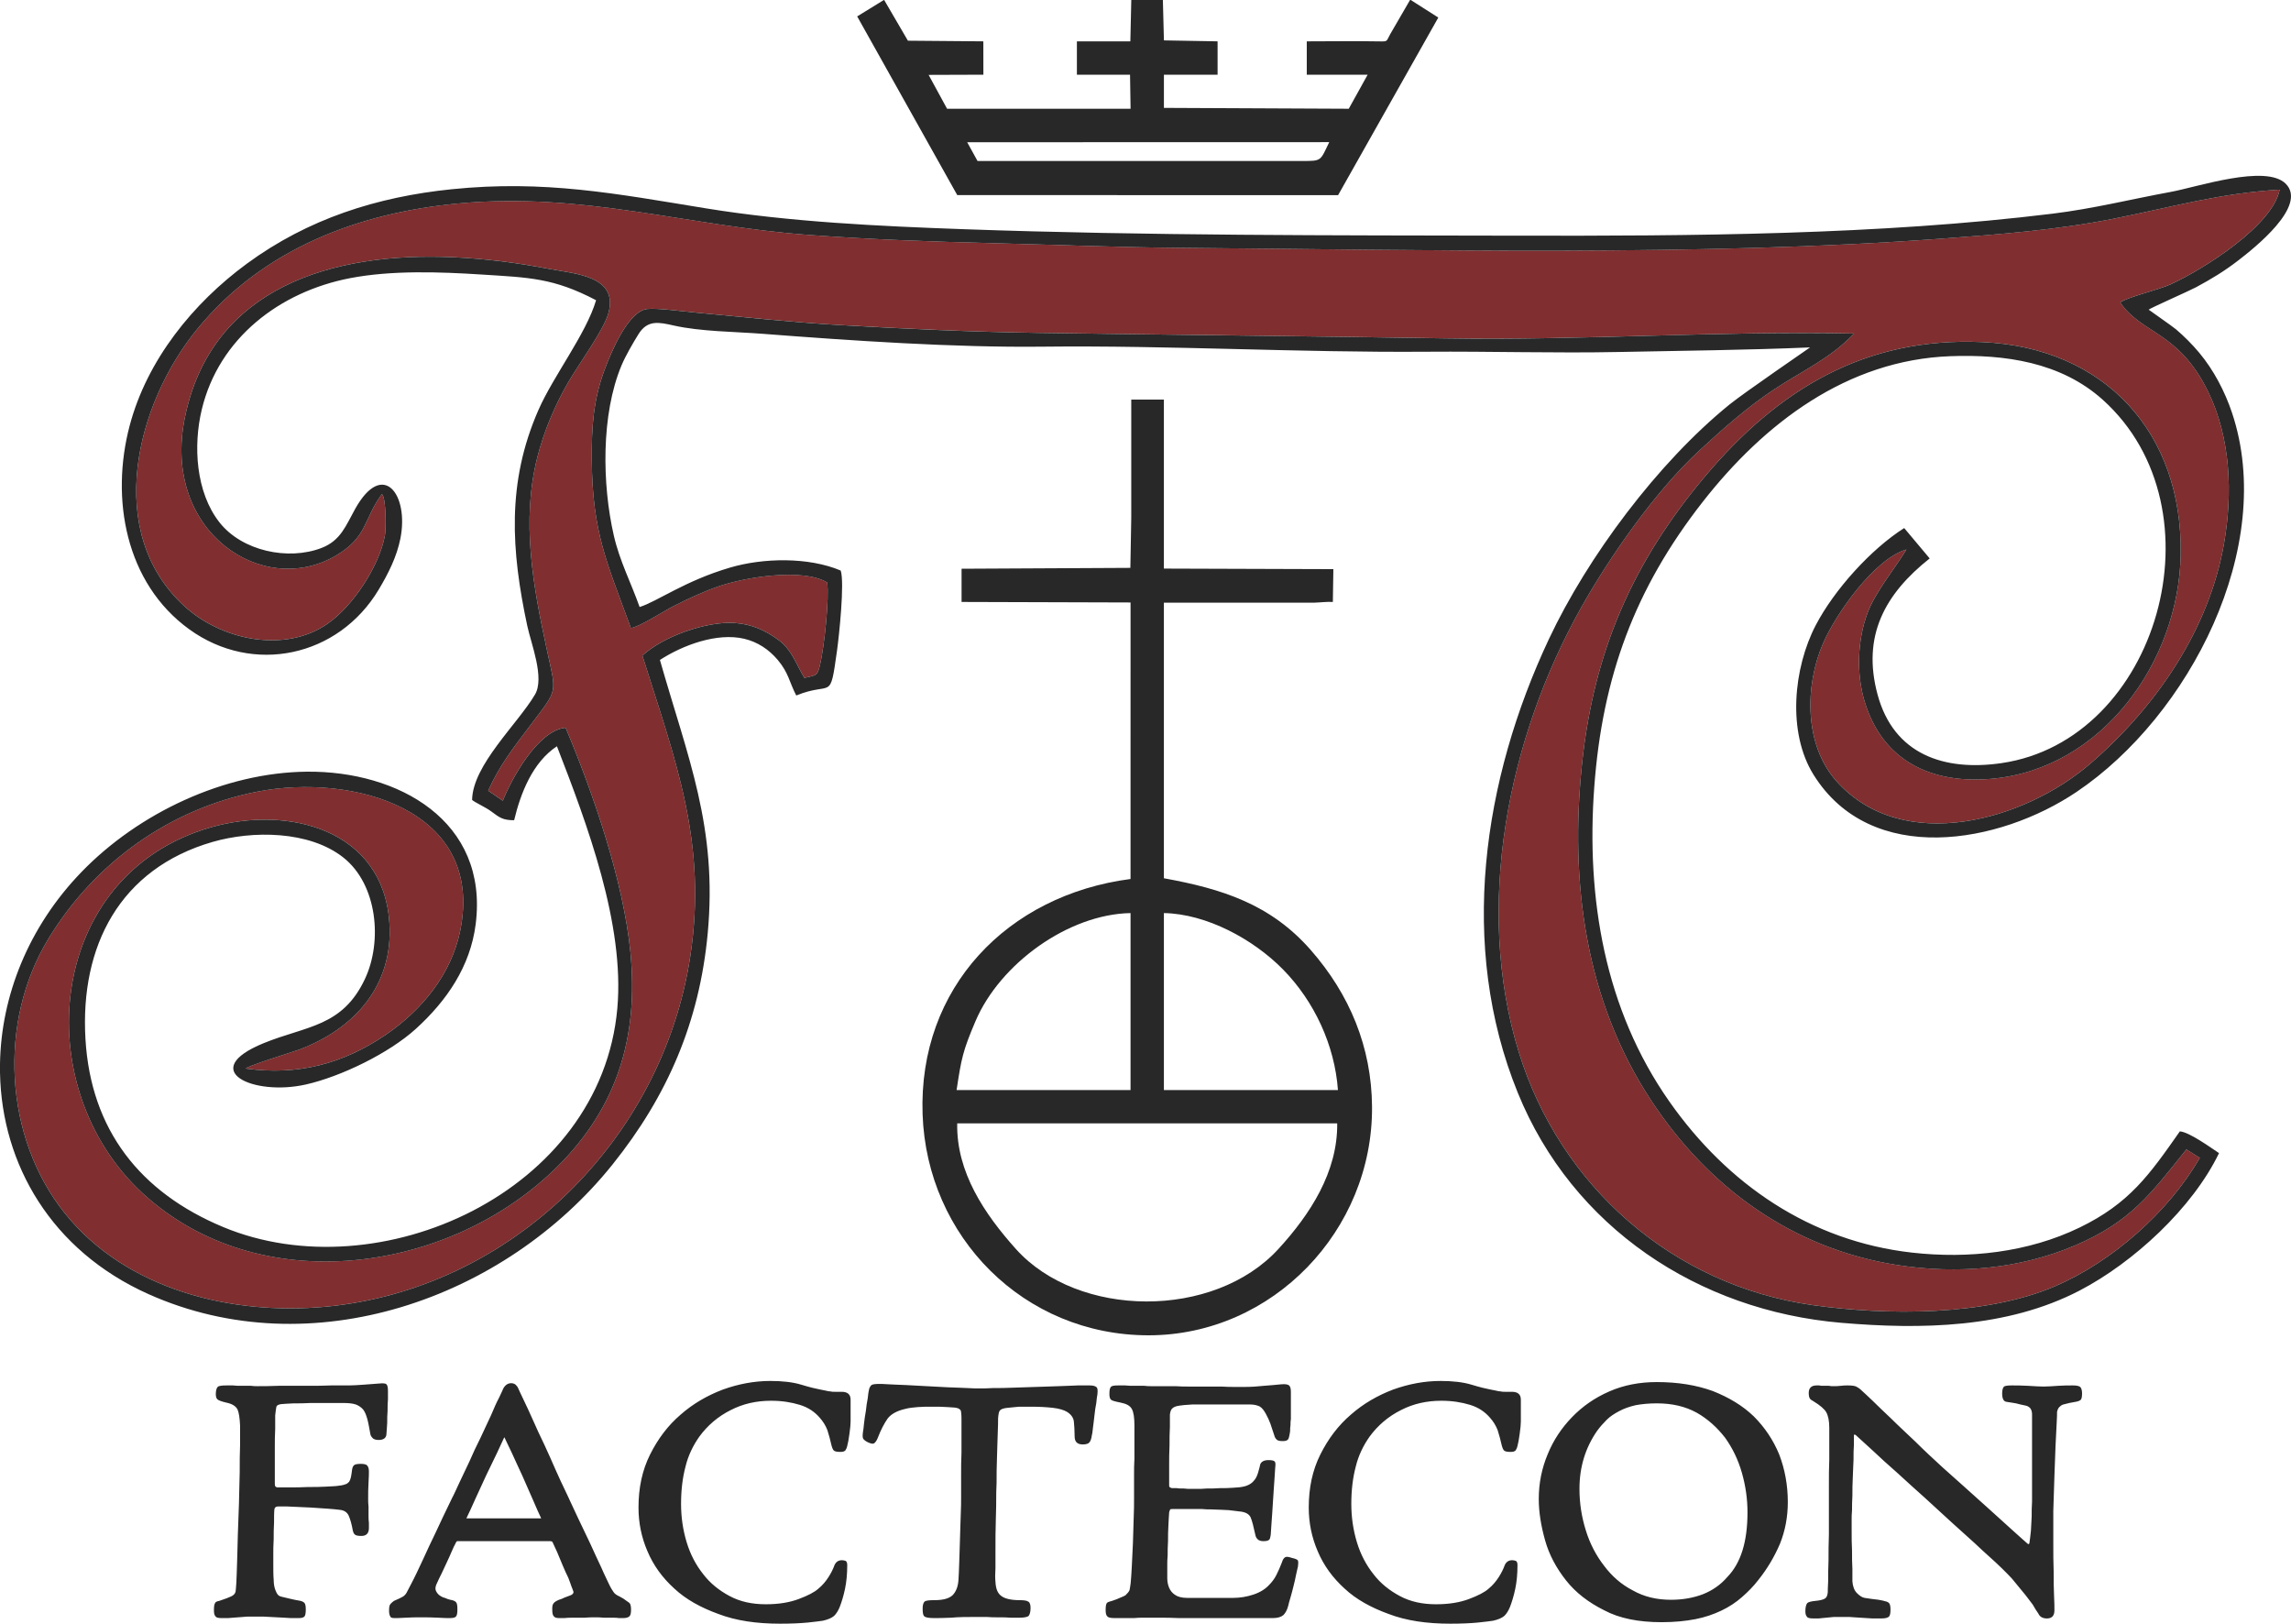<?xml version="1.0" encoding="UTF-8"?>
<!DOCTYPE svg PUBLIC "-//W3C//DTD SVG 1.1//EN" "http://www.w3.org/Graphics/SVG/1.1/DTD/svg11.dtd">
<!-- Creator: CorelDRAW -->
<svg xmlns="http://www.w3.org/2000/svg" xml:space="preserve" width="282.221mm" height="200mm" version="1.1" style="shape-rendering:geometricPrecision; text-rendering:geometricPrecision; image-rendering:optimizeQuality; fill-rule:evenodd; clip-rule:evenodd"
viewBox="0 0 2939.12 2082.85"
 xmlns:xlink="http://www.w3.org/1999/xlink"
 xmlns:xodm="http://www.corel.com/coreldraw/odm/2003">
 <defs>
  <style type="text/css">
   <![CDATA[
    .fil0 {fill:#802E2F}
    .fil1 {fill:#282829}
   ]]>
  </style>
 </defs>
 <g id="Camada_x0020_1">
  <g id="_2766702193392">
   <path class="fil0" d="M2719.98 387.94c8.89,-6.74 49.88,-16.41 64.57,-23.15 43.61,-20 131.39,-75.92 139.99,-121.52 -77.02,4.5 -137.99,22.34 -212.25,37.13 -72.64,14.47 -147.86,20.28 -221.67,25.73 -308.18,22.77 -662.44,14.32 -974.23,11.81 -80.67,-0.65 -161.35,-3.96 -241.99,-6 -79.13,-2 -158.08,-4.78 -237.03,-10.62 -156.66,-11.59 -288.6,-55.27 -449.01,-40.37 -128.93,11.98 -251.12,58.49 -335.02,160.77 -79.09,96.41 -120.4,260.86 -16.82,355.82 47.25,43.32 128.14,60.93 183.44,22.76 32.5,-22.43 66.47,-73.62 73.88,-113.5 1.41,-7.6 1.7,-48.04 -3.85,-53.08 -23.96,32.67 -18.19,54.69 -58.53,78.67 -93.97,55.86 -223.84,-30.35 -194.46,-175.91 34.12,-169.04 191.29,-213.38 343.99,-206.55 42.32,1.9 81.97,7.05 123.52,14.99 32.68,6.24 89.61,8.86 75.95,57.02 -6.23,21.93 -38,65.25 -50.96,87.51 -17.52,30.11 -31.72,63.66 -40.24,97.44 -20.6,81.58 -5.54,163.58 11.79,244.17 12.96,60.26 15.68,51.18 -20.75,99.46 -21.17,28.07 -39.36,51.05 -54,83.72l18.76 12.87c11.78,-29.43 45.64,-90.6 80.6,-93.58 35.63,84.67 74.4,197.47 83.16,288.49 10.31,107.03 -16.35,197.06 -92.81,273.56 -137.74,137.81 -382.94,173.11 -533.02,35.05 -148.37,-136.49 -124.36,-408.66 87.53,-469.37 99.46,-28.49 221.22,2.8 229.05,122.6 5.25,80.27 -44.54,135.73 -115.91,162.64 -4.19,1.58 -71.68,22.58 -67.99,24.29 66.2,9 124.07,-5.85 179.16,-43.37 46.23,-31.48 84.21,-77.69 95.57,-133.48 31.86,-156.58 -139.19,-201.95 -259.75,-178.53 -112.9,21.93 -209.64,91.43 -269,189.56 -64.26,106.24 -56.51,253.72 21.39,351.17 78.58,98.29 213.82,131.4 334.53,120.1 238.15,-22.28 432.25,-214.27 467.96,-449.31 22.23,-146.36 -18.93,-250.7 -61.41,-385.97 26.69,-24.65 82.08,-44.18 118.3,-41.85 21.84,1.4 40.14,9.68 57.38,22.62 16.12,12.1 22.04,31.22 32.17,47.83 15.73,-3.8 16.62,-2.05 20.2,-17.46 5.47,-23.53 11.79,-84.59 9.01,-104.91 -31.44,-19 -106.37,-6.7 -140.27,5.29 -20.34,7.2 -38.28,15.66 -57.46,25.37 -11.65,5.9 -43.85,26.76 -54.1,27.75 -30.79,-84.58 -49.39,-121.76 -50.17,-215.85 -0.34,-41.43 1.95,-77.06 16.73,-116.24 8.1,-21.45 29.92,-74.7 54.69,-77.19 13.23,-1.33 47,3.26 62.33,4.69 60.31,5.6 123.3,12.39 183.25,15.88 84.72,4.92 170.47,8.84 255.31,10.09 174.61,2.58 349.17,4.2 523.82,7.06 174.62,2.85 349.73,-9.85 523.31,-6.19 -31.4,32.78 -66.57,47.71 -103.47,72.23 -33.83,22.48 -66.3,51.18 -96.08,78.82 -55.21,51.24 -113.5,134.46 -150.47,200.25 -94.2,167.6 -137.58,383.77 -80.17,570.38 52.99,172.26 197.78,299.23 376.85,324.61 94.92,13.45 221.56,14.15 310.94,-24.09 73.1,-31.27 146.07,-95.45 185.9,-164.78l-17.2 -10.81c-46.17,57.61 -71.6,92.65 -142.28,122.93 -71.73,30.73 -151.75,37.32 -228.48,25.38 -134.38,-20.91 -242.61,-99.39 -316.39,-211.86 -84.28,-128.48 -103.87,-279.54 -88.31,-430.01 14.94,-144.56 64.86,-259.41 158.21,-370.16 93.87,-111.37 205.1,-178.54 355.11,-171.95 157.53,6.92 257.92,116.31 254.8,273.57 -2.7,136.16 -100.4,274.01 -242.65,286.64 -76.47,6.79 -139.44,-22.36 -162.73,-98.91 -10.8,-35.48 -9.4,-78.41 3.43,-113.21 10.14,-27.52 34.38,-56.11 50.13,-82.02 -40.84,11.93 -90.32,82.08 -106.9,120.33 -23.87,55.12 -24.35,130.99 17.75,177.56 85.12,94.13 240.49,49.74 324.78,-22.95 84.18,-72.6 152.35,-171.3 171.76,-282.3 11.25,-64.36 8.71,-135.53 -20.35,-195.11 -37.98,-77.86 -85.51,-73.94 -112.81,-114.48z"/>
   <path class="fil1" d="M2719.98 387.94c27.29,40.54 74.83,36.63 112.81,114.48 29.06,59.57 31.6,130.75 20.35,195.11 -19.41,110.99 -87.58,209.7 -171.76,282.3 -84.29,72.69 -239.66,117.08 -324.78,22.95 -42.1,-46.57 -41.62,-122.44 -17.75,-177.56 16.58,-38.26 66.06,-108.4 106.9,-120.33 -15.75,25.9 -39.99,54.5 -50.13,82.02 -12.83,34.8 -14.22,77.73 -3.43,113.21 23.29,76.55 86.26,105.7 162.73,98.91 142.26,-12.63 239.95,-150.48 242.65,-286.64 3.11,-157.26 -97.28,-266.65 -254.8,-273.57 -150.01,-6.59 -261.24,60.58 -355.11,171.95 -93.34,110.75 -143.27,225.61 -158.21,370.16 -15.55,150.47 4.03,301.53 88.31,430.01 73.78,112.47 182.01,190.96 316.39,211.86 76.73,11.94 156.75,5.36 228.48,-25.38 70.68,-30.28 96.11,-65.32 142.28,-122.93l17.2 10.81c-39.83,69.32 -112.8,133.51 -185.9,164.78 -89.38,38.24 -216.02,37.54 -310.94,24.09 -179.07,-25.38 -323.86,-152.35 -376.85,-324.61 -57.4,-186.61 -14.02,-402.78 80.17,-570.38 36.97,-65.79 95.26,-149.01 150.47,-200.25 29.79,-27.64 62.25,-56.34 96.08,-78.82 36.9,-24.52 72.06,-39.45 103.47,-72.23 -173.59,-3.66 -348.69,9.04 -523.31,6.19 -174.65,-2.85 -349.21,-4.47 -523.82,-7.06 -84.84,-1.25 -170.59,-5.16 -255.31,-10.09 -59.95,-3.49 -122.94,-10.28 -183.25,-15.88 -15.33,-1.42 -49.11,-6.01 -62.33,-4.69 -24.77,2.48 -46.59,55.74 -54.69,77.19 -14.77,39.18 -17.07,74.81 -16.73,116.24 0.79,94.09 19.38,131.27 50.17,215.85 10.25,-0.99 42.45,-21.85 54.1,-27.75 19.17,-9.72 37.12,-18.18 57.46,-25.37 33.9,-11.99 108.83,-24.29 140.27,-5.29 2.78,20.32 -3.55,81.38 -9.01,104.91 -3.58,15.41 -4.47,13.66 -20.2,17.46 -10.14,-16.6 -16.05,-35.72 -32.17,-47.83 -17.24,-12.94 -35.55,-21.21 -57.38,-22.62 -36.21,-2.33 -91.6,17.2 -118.3,41.85 42.48,135.26 83.64,239.6 61.41,385.97 -35.71,235.05 -229.81,427.03 -467.96,449.31 -120.71,11.29 -255.95,-21.81 -334.53,-120.1 -77.9,-97.45 -85.65,-244.93 -21.39,-351.17 59.35,-98.13 156.09,-167.63 269,-189.56 120.57,-23.42 291.61,21.96 259.75,178.53 -11.35,55.79 -49.33,102 -95.57,133.48 -55.1,37.52 -112.97,52.36 -179.16,43.37 -3.69,-1.71 63.8,-22.71 67.99,-24.29 71.36,-26.91 121.16,-82.38 115.91,-162.64 -7.83,-119.81 -129.59,-151.1 -229.05,-122.6 -211.89,60.7 -235.91,332.87 -87.53,469.37 150.08,138.06 395.28,102.76 533.02,-35.05 76.46,-76.5 103.12,-166.53 92.81,-273.56 -8.77,-91.02 -47.53,-203.82 -83.16,-288.49 -34.96,2.98 -68.82,64.16 -80.6,93.58l-18.76 -12.87c14.64,-32.67 32.82,-55.66 54,-83.72 36.42,-48.28 33.7,-39.21 20.75,-99.46 -17.33,-80.59 -32.39,-162.59 -11.79,-244.17 8.53,-33.79 22.72,-67.34 40.24,-97.44 12.96,-22.26 44.73,-65.57 50.96,-87.51 13.66,-48.16 -43.27,-50.78 -75.95,-57.02 -41.55,-7.94 -81.2,-13.09 -123.52,-14.99 -152.7,-6.83 -309.87,37.51 -343.99,206.55 -29.38,145.56 100.5,231.77 194.46,175.91 40.35,-23.99 34.58,-46 58.53,-78.67 5.55,5.04 5.26,45.48 3.85,53.08 -7.41,39.87 -41.37,91.07 -73.88,113.5 -55.31,38.17 -136.2,20.57 -183.44,-22.76 -103.58,-94.96 -62.27,-259.41 16.82,-355.82 83.9,-102.27 206.09,-148.79 335.02,-160.77 160.42,-14.9 292.36,28.78 449.01,40.37 78.95,5.84 157.9,8.62 237.03,10.62 80.64,2.04 161.32,5.35 241.99,6 311.79,2.51 666.05,10.96 974.23,-11.81 73.81,-5.45 149.03,-11.26 221.67,-25.73 74.26,-14.79 135.23,-32.63 212.25,-37.13 -8.59,45.6 -96.37,101.52 -139.99,121.52 -14.69,6.74 -55.67,16.41 -64.57,23.15zm-2719.98 988.9l0 -12.25c1.41,-86.73 36.35,-175.52 104.54,-246 73.3,-75.77 183.35,-127.69 289.26,-128.69 116.92,-1.1 233.3,63.02 216.45,195.68 -6.87,54.1 -37.06,98.11 -76.62,134.09 -34.49,31.37 -95.96,61.24 -141.16,71.49 -67.35,15.28 -139.83,-17.98 -54.23,-52.99 54.58,-22.32 101,-20.58 130.02,-82.53 22.6,-48.23 15.93,-121.09 -27.88,-155.71 -43.58,-34.44 -116.47,-34.69 -167.56,-19.94 -119.24,34.41 -170.15,133.87 -163.19,252.71 6.83,116.64 70.1,196.94 176.76,241.36 199.48,83.06 484.56,-44.64 505.58,-280.5 9.62,-107.97 -38.61,-236.16 -77.49,-336.27 -31.24,20.65 -46.58,60.22 -54.89,94.89 -14.01,0 -18.48,-3.1 -28.98,-11.03 -7.58,-5.73 -20.84,-11.44 -24.95,-14.99 0.65,-44.73 58.42,-97.48 80.65,-135.15 12.68,-21.47 -4.88,-64.84 -9.88,-88.25 -20.53,-96.02 -26.64,-183.48 14.28,-276.72 19.39,-44.18 61.13,-97.47 74.01,-140.9 -54.57,-28.71 -86.23,-29.08 -146.44,-32.95 -54.22,-3.48 -115.98,-5.66 -169.4,4.67 -89.81,17.38 -168.06,76.72 -190.05,168.57 -11.08,46.3 -7.73,105.88 22.7,144.63 28.96,36.88 88.19,49.29 130.9,32.88 24.83,-9.54 31.32,-28.9 43.28,-50.27 35.42,-63.36 69.24,-18.61 57.97,38.11 -4.67,23.54 -15.6,45.1 -27.84,65.54 -51.8,86.52 -161.42,110.02 -243.08,50.91 -81.94,-59.32 -101.21,-167.78 -76.38,-261.36 22.31,-84.11 81.11,-156.85 150.4,-207.69 78.26,-57.41 166.67,-85.63 262.66,-95.43 119.34,-12.18 210.72,5.71 326.37,24.54 107.23,17.45 222.79,22.88 331.43,26.75 234.97,8.35 472.85,7.8 708.08,8.27 224.5,0.45 465.44,-0.87 688.04,-28.24 52.2,-6.42 100.36,-18.5 151.62,-27.93 33.73,-6.21 121.98,-35.93 147.39,-10.44 28.4,28.48 -40.87,82.86 -60.74,98.24 -17.99,13.91 -34.53,23.86 -54.47,34.61 -7.97,4.31 -59.34,27.01 -60.63,28.68 0.28,0.43 30.32,21.18 35.16,25.31 10.4,8.89 20.88,19.39 29.65,29.89 18.63,22.29 32.87,49.54 42.08,77.01 57.65,172.11 -54.97,389.06 -199.17,486.27 -99.28,66.92 -263.74,96.65 -337.69,-21.96 -33.88,-54.35 -25.84,-136.85 2.92,-191.87 23.61,-45.17 70.5,-97.28 113.41,-124.5l32.69 38.96c-57.5,45.59 -87.18,99.49 -66.84,174.7 20.8,76.91 85.52,98.55 158.86,87.9 201.06,-29.19 286.05,-325.82 130.08,-466.09 -53.76,-48.35 -125.77,-58.51 -195.65,-55.93 -132.55,4.9 -238.75,86.06 -317.62,186.87 -87.3,111.57 -128.74,224.66 -139.15,365.95 -10.48,142.16 13.21,284.9 96.39,403.35 74.48,106.05 180.72,179.03 311.32,193.76 72.27,8.15 148.92,-0.18 214.87,-32.14 63.92,-30.98 89.37,-67.32 128.7,-123.42 12.24,1.04 39.05,20.52 50.24,27.91 -34.12,70.68 -109.74,140.35 -179,176.38 -93.04,48.39 -203.51,50 -305.7,41.31 -183.36,-15.6 -344.66,-122.45 -414.86,-294.97 -76.91,-189 -44.91,-401.82 39.96,-582.3 49.38,-105.02 139.39,-225.91 231.5,-300.64 19.03,-15.44 103.68,-73.28 103.44,-73.32 -80.94,3.46 -163.29,4.21 -244.39,5.86 -82.77,1.69 -165.25,-0.94 -247.78,-0.32 -163.96,1.23 -329.57,-8.32 -493.09,-6.49 -112.51,1.26 -244.44,-7.69 -358.42,-16.5 -36.08,-2.79 -79.35,-2.82 -114.13,-10.64 -18.65,-4.19 -33.51,-7.68 -45.11,10.96 -7.13,11.44 -16.78,28.08 -21.91,40.34 -26.32,62.94 -24.88,152.64 -9.81,218.21 7.51,32.7 22,60.32 33.08,91.59 22.51,-6.96 57.57,-33.35 115.97,-50.56 42.65,-12.57 100.51,-13.73 142,3.78 5.15,15.39 -2.04,83.57 -4.73,102.79 -9.37,66.75 -5.71,38.53 -52.29,57.49 -8.95,-17.17 -9.75,-29.15 -23.93,-45.84 -11.26,-13.24 -25.64,-22.86 -42.85,-26.92 -35,-8.25 -79.08,8.33 -108.12,27.18 35.96,126.06 74.09,214.66 61.27,351.13 -10.62,112.98 -51.38,207.87 -122.05,296.06 -138.64,173.03 -386.62,259.76 -595.39,166.28 -124.87,-55.91 -188.05,-166.84 -190.41,-283.22z"/>
   <path class="fil1" d="M1228.02 1441.07c162.49,0 324.99,0 487.48,0 0.71,62.31 -34.69,116.62 -75.31,160.99 -83.01,90.7 -257.12,89.13 -336.96,0.08 -40.15,-44.79 -76.48,-98.59 -75.22,-161.08zm265.14 -269.79c54.92,1 114.8,33.63 152.82,72.32 40.27,40.99 66.32,97.33 70.46,154.68l-223.28 0 0 -227zm-42.79 0l0 227 -223.16 0c6.16,-40.67 8.02,-50.18 24.21,-88.24 31.46,-73.93 119.22,-137.3 198.95,-138.76zm0.93 -507.95l-1.16 65.12 -216.54 1.12 0 42.61 216.78 0.66 -0.02 354.72c-157.64,20.54 -272.48,139.24 -266.76,301.97 5.52,156.94 129.72,283.41 289.98,283.39 159.33,-0.14 287.79,-134.86 286.6,-293.25 -0.57,-76.5 -28.68,-144.1 -78.82,-201.23 -51.48,-58.65 -113.81,-78.36 -188.21,-91.82l0 -353.52 192.58 0c8.2,-0.22 16.07,-1.38 24.19,-0.93l0.65 -42.08 -217.42 -0.71 0 -216.77 -41.86 0 0 150.71z"/>
   <path class="fil1" d="M1254.07 206.53l-13.26 -24.07 464.47 -0.12c-11.74,24.16 -9.34,24.17 -34.42,24.19l-416.79 -0zm-120.21 -206.53l0.44 0 30.46 52.21 96.76 0.82 0.06 42.79 -70.27 0.24 23.7 43.48 235.4 0 -0.7 -43.68 -68.17 -0.04 0 -42.79 68.57 -0.01 1.21 -53.02 40.53 0 1.34 51.8 68.84 1.23 0 42.79 -68.85 0 0 42.56 237.14 1.11 24.22 -43.67 -78.09 0 0 -42.79c30.89,0 62.26,-0.53 93.09,0.05 11.36,0.21 8.68,0.06 13.97,-9.29l25.4 -43.8 0.93 0 35.34 22.52 -128.56 227.83 -488.58 -0.09 -128.38 -229.21 34.22 -21.05z"/>
   <path class="fil1" d="M497.71 1783.93c0,2.87 0,6.71 0,11.02 -0.48,4.79 -0.48,9.58 -0.48,14.85 -0.48,5.27 -0.48,10.06 -0.48,15.33 -0.48,5.27 -0.48,10.06 -0.95,13.89 0,5.27 -3.36,8.14 -10.06,8.14 -3.83,0 -6.23,-0.96 -7.66,-2.39 -1.44,-1.44 -2.39,-2.87 -2.87,-4.79 -1.44,-7.66 -2.39,-13.89 -3.83,-19.16 -1.44,-5.27 -2.87,-9.1 -5.27,-12.46 -2.4,-2.87 -5.75,-5.27 -9.58,-6.71 -4.31,-1.44 -9.58,-1.91 -16.28,-1.91 -4.79,0 -11.02,0 -18.68,0 -7.66,0 -15.33,0 -22.99,0 -8.14,0.48 -15.33,0.48 -22.04,0.48 -7.18,0.48 -12.45,0.48 -15.81,0.96 -3.35,0.48 -5.75,1.44 -6.23,3.83 -0.48,2.39 -0.95,6.23 -1.44,10.54 0,3.35 0,9.1 0,17.24 -0.48,8.14 -0.48,16.29 -0.48,24.91 0,9.1 0,17.72 0,25.86 0,8.14 0,14.37 0,18.2 0,2.4 0,3.83 0.48,4.31 0,0.96 0.96,1.44 2.39,1.92 3.35,0 9.1,0 16.29,0 7.18,0 15.33,0 23.47,-0.48 8.14,0 15.81,0 22.99,-0.48 7.18,-0.48 11.98,-0.48 14.85,-0.96 4.31,-0.48 7.19,-0.95 9.58,-1.91 2.39,-0.48 3.83,-1.92 5.27,-3.35 0.95,-1.44 1.91,-3.83 2.39,-6.23 0.48,-2.39 0.96,-5.75 1.44,-9.58 0.48,-2.87 1.44,-4.79 2.87,-5.75 1.44,-0.96 4.31,-1.44 8.14,-1.44 3.83,0 6.71,0.48 8.14,1.92 1.44,1.44 2.4,3.83 2.4,7.66 0,2.4 0,7.18 -0.48,14.37 -0.48,7.19 -0.48,13.89 -0.48,20.6 0,3.35 0,6.71 0.48,10.54 0,3.83 0,7.66 0,11.02 0,3.35 0,6.71 0.48,9.58 0,2.87 0,5.27 0,6.71 0,6.71 -3.35,10.06 -9.58,10.06 -4.31,0 -7.19,-0.48 -8.62,-1.92 -1.44,-1.44 -1.92,-2.87 -2.4,-4.79 -1.44,-8.14 -3.35,-14.85 -5.27,-19.16 -1.92,-4.31 -5.75,-7.19 -11.98,-7.66 -3.35,-0.48 -8.62,-0.96 -15.33,-1.44 -6.71,-0.48 -13.89,-0.96 -21.08,-1.44 -7.19,-0.48 -14.37,-0.48 -21.08,-0.96 -7.19,-0.48 -12.46,-0.48 -16.29,-0.48 -3.83,0 -6.23,0 -7.19,0.48 -1.44,0.48 -1.91,1.44 -2.39,2.87 -0.48,4.31 -0.48,10.06 -0.48,17.24 -0.48,7.18 -0.48,14.37 -0.48,21.56 -0.48,7.19 -0.48,13.89 -0.48,19.64 0,6.23 0,10.06 0,11.98 0,8.14 0,14.85 0.48,20.12 0,5.75 0.96,10.54 2.4,13.89 0.95,2.4 1.91,4.31 2.87,5.27 0.96,1.44 2.87,2.39 5.27,2.87 2.4,0.48 5.75,1.44 10.06,2.4 4.31,0.96 8.14,1.92 11.49,2.39 3.36,0.48 5.75,1.44 7.18,2.87 1.44,1.44 1.92,4.31 1.92,8.62 0,4.31 -0.48,7.18 -1.44,8.62 -1.44,1.92 -3.83,2.4 -8.14,2.4 -1.44,0 -4.31,0 -9.58,0 -5.27,-0.48 -11.02,-0.48 -17.24,-0.96 -6.23,-0.48 -12.46,-0.48 -18.2,-0.96 -5.75,0 -9.58,0 -11.98,0 -1.44,0 -4.31,0 -8.14,0 -3.83,0.48 -8.14,0.48 -12.45,0.96 -4.31,0.48 -8.62,0.48 -12.46,0.96 -3.83,0 -6.71,0 -8.14,0 -4.31,0 -7.18,-0.48 -8.14,-2.4 -1.44,-1.44 -1.92,-3.83 -1.92,-8.14 0,-4.31 0.48,-7.18 1.44,-8.62 0.48,-1.44 2.39,-2.39 5.27,-2.87 3.83,-1.44 7.19,-2.4 9.58,-3.35 2.39,-0.96 4.31,-1.92 5.75,-2.4 3.35,-1.44 5.27,-3.83 5.75,-6.23 0.48,-2.39 0.48,-6.23 0.96,-11.5 0.48,-6.23 0.48,-14.85 0.96,-25.87 0.48,-10.54 0.48,-22.51 0.96,-35.45 0.48,-12.93 0.96,-26.35 1.44,-40.24 0.48,-13.89 0.48,-27.3 0.96,-40.24 0,-12.93 0,-24.43 0.48,-34.97 0,-10.06 0,-18.2 0,-24.43 -0.48,-10.06 -1.44,-16.76 -3.35,-21.08 -2.39,-4.31 -7.19,-7.18 -14.37,-8.62 -6.23,-1.44 -10.06,-2.88 -11.5,-4.31 -1.44,-1.44 -1.92,-3.83 -1.92,-6.71 0,-4.31 0.96,-7.66 2.39,-9.1 1.44,-1.44 5.27,-1.91 11.5,-1.91 1.92,0 4.79,0 8.14,0 3.35,0.48 7.19,0.48 11.49,0.48 3.83,0 7.66,0 11.5,0 3.35,0.48 6.23,0.48 8.14,0.48 7.18,0 16.29,0 27.31,-0.48 11.02,0 22.51,0 34.49,0 11.98,0 22.99,0 33.05,-0.48 10.06,0 17.72,0 22.99,0 5.27,0 11.5,-0.48 18.68,-0.96 7.19,-0.48 13.41,-0.96 19.16,-1.44 5.27,-0.48 8.62,-0.48 10.06,0.96 1.44,1.44 1.91,4.31 1.91,8.14zm311.85 280.71c0,4.31 -0.48,7.18 -1.92,8.62 -1.44,1.44 -3.83,2.4 -8.14,2.4 -0.96,0 -2.88,0 -5.27,0 -2.39,-0.48 -5.27,-0.48 -8.62,-0.48 -3.35,0 -7.19,0 -11.02,0 -3.83,-0.48 -7.66,-0.48 -11.02,-0.48 -4.31,0 -9.1,0 -13.89,0.48 -5.27,0 -10.06,0 -14.37,0 -4.31,0 -8.14,0 -11.5,0.48 -3.35,0 -5.27,0 -6.23,0 -3.35,0 -5.75,-0.48 -7.18,-2.4 -1.44,-1.44 -1.92,-4.31 -1.92,-9.58 0,-3.35 0.48,-5.75 1.92,-7.18 0.96,-1.44 3.35,-2.87 6.71,-4.31 1.92,-0.48 4.31,-1.44 7.18,-2.87 2.87,-0.96 5.27,-1.92 7.66,-2.87 2.39,-0.96 3.83,-2.4 3.83,-4.31 -0.48,-1.44 -1.44,-4.31 -2.87,-7.66 -0.48,-1.92 -1.92,-5.27 -3.83,-10.54 -2.39,-4.79 -4.79,-10.06 -7.18,-15.81 -2.4,-5.75 -4.79,-11.5 -7.19,-17.24 -2.4,-5.27 -4.31,-9.58 -5.75,-12.46 -0.48,-0.96 -1.44,-1.44 -3.35,-1.44l-114.97 0c-2.39,0 -3.83,0 -4.31,0 -0.48,0.48 -1.44,1.44 -1.92,2.87 -1.44,2.39 -2.88,5.75 -4.79,10.06 -1.92,4.31 -3.83,9.1 -6.23,13.89 -2.4,4.79 -4.31,9.58 -6.71,14.37 -2.39,4.79 -4.31,8.62 -5.75,11.97 -2.39,4.31 -2.87,8.14 -1.44,11.02 1.44,2.87 3.36,4.79 5.75,6.23 1.44,0.96 3.35,1.92 5.75,2.4 1.92,0.96 4.31,1.92 6.71,2.39 3.36,0.48 5.75,1.44 7.19,2.87 1.44,1.44 1.92,4.31 1.92,9.1 0,5.27 -0.48,8.14 -1.92,9.58 -1.44,1.44 -3.83,1.92 -8.14,1.92 -2.4,0 -7.18,0 -14.37,-0.48 -7.66,-0.48 -15.33,-0.48 -22.51,-0.48 -6.23,0 -12.94,0 -19.64,0.48 -7.19,0.48 -11.5,0.48 -13.89,0.48 -3.35,0 -5.27,-0.48 -5.75,-2.4 -0.96,-1.44 -1.44,-3.83 -1.44,-7.19 0,-4.31 0.48,-7.19 1.92,-8.62 1.44,-1.44 2.88,-2.87 4.31,-3.83 5.75,-2.4 9.58,-4.31 11.98,-5.75 1.92,-1.44 3.83,-3.35 5.27,-6.71 2.39,-4.79 6.71,-12.45 11.97,-23.47 5.27,-11.02 10.54,-22.52 16.29,-34.97 5.75,-11.97 11.5,-23.95 16.76,-35.45 5.27,-11.02 9.58,-19.64 12.46,-25.87 2.39,-4.31 5.27,-11.02 9.1,-19.16 3.83,-8.14 8.14,-17.24 12.94,-27.3 4.31,-10.06 9.1,-20.12 14.37,-30.66 4.79,-10.06 9.1,-19.64 13.41,-28.74 3.83,-9.1 7.19,-16.76 10.54,-22.99 2.87,-6.23 4.79,-10.06 5.27,-11.49 2.39,-4.31 5.75,-6.71 10.06,-6.71 1.91,0 3.83,0.48 5.75,1.92 1.44,1.44 2.88,3.35 3.35,4.79 0.96,2.39 3.36,7.18 6.71,14.37 3.35,7.18 7.66,15.81 11.97,25.87 4.31,10.06 9.58,21.08 14.85,32.09 5.27,11.5 10.06,22.04 14.37,32.09 4.31,10.06 8.62,18.68 11.98,25.87 3.35,7.19 5.75,11.98 6.71,14.37 1.92,4.31 5.27,11.5 10.06,21.56 4.79,10.06 10.06,21.08 15.33,32.09 5.27,11.5 10.06,22.04 14.85,32.09 4.31,10.06 7.66,16.29 9.1,19.64 2.39,5.27 4.79,9.1 6.23,11.02 1.44,2.39 4.31,4.31 7.66,5.75 3.83,1.92 6.71,3.83 9.1,5.75 2.4,1.44 4.31,2.87 4.79,4.31 0.48,1.44 0.96,3.35 0.96,6.71zm-114.97 -116.88c-0.48,0 -0.48,0 -0.48,-0.48 -2.39,-4.79 -5.75,-12.46 -10.06,-22.51 -4.31,-10.06 -9.1,-20.6 -13.89,-31.62 -5.27,-11.02 -9.58,-21.08 -13.89,-30.18 -4.31,-9.1 -7.66,-15.81 -9.1,-19.16 0,0 0,0 -0.48,0.48 -1.91,4.31 -4.79,10.54 -9.1,19.64 -4.31,9.1 -9.1,18.68 -13.89,28.74 -4.79,10.54 -9.58,20.6 -13.89,30.18 -4.31,10.06 -8.14,17.72 -11.02,23.95 -0.48,0.48 -0.48,0.96 0,0.96l95.8 0zm396.64 -124.07c0,3.35 -0.48,8.62 -1.44,15.33 -0.96,7.19 -1.92,12.45 -2.87,15.81 -0.48,2.4 -1.44,4.31 -2.4,5.75 -1.44,1.44 -3.35,1.92 -6.23,1.92 -4.31,0 -6.71,-0.48 -8.14,-1.44 -1.44,-0.96 -2.39,-3.35 -3.35,-6.71 -1.44,-6.71 -3.35,-13.41 -5.27,-19.64 -2.4,-6.23 -5.75,-11.5 -10.06,-16.29 -6.23,-7.18 -14.37,-12.93 -25.39,-16.28 -11.02,-3.35 -22.99,-5.27 -36.88,-5.27 -18.68,0 -35.93,3.83 -51.74,11.98 -16.29,8.14 -29.7,19.64 -40.24,34.01 -8.14,11.5 -14.37,24.43 -17.72,38.32 -3.83,14.37 -5.75,30.18 -5.75,47.9 0,17.24 2.4,33.53 7.19,49.34 4.79,15.81 11.98,29.22 21.08,40.72 9.1,11.98 20.6,21.08 34.01,28.26 13.41,7.19 28.74,10.54 46.47,10.54 16.77,0 30.66,-2.4 42.16,-6.71 11.5,-4.31 20.12,-8.62 25.39,-13.41 5.27,-4.31 9.58,-9.58 12.93,-14.85 3.35,-5.27 5.75,-10.06 7.66,-15.33 1.92,-4.31 5.27,-6.23 9.58,-6.23 1.91,0 3.35,0.48 4.79,0.96 1.44,0.96 1.92,2.87 1.92,5.27 0,11.5 -0.96,21.56 -2.88,30.66 -1.92,9.1 -4.31,16.76 -6.71,22.99 -1.92,4.79 -4.31,8.62 -7.19,11.5 -3.35,2.87 -8.14,4.79 -14.37,6.23 -3.35,0.48 -10.06,1.44 -19.64,2.39 -10.06,0.96 -21.56,1.44 -35.45,1.44 -30.18,0 -56.52,-3.83 -79.04,-12.46 -22.51,-8.14 -41.67,-18.68 -56.52,-32.57 -15.33,-13.89 -26.83,-29.7 -34.49,-47.9 -7.66,-17.72 -11.5,-36.41 -11.5,-56.04 0,-25.39 4.79,-47.9 14.85,-68.02 10.06,-20.12 22.99,-37.36 39.28,-51.26 15.81,-13.89 34.01,-24.43 54.13,-32.09 20.12,-7.19 40.24,-11.02 60.84,-11.02 15.33,0 28.74,1.44 39.76,4.79 11.02,3.35 19.16,5.27 24.43,6.23 2.87,0.48 5.27,0.96 7.19,1.44 1.92,0.48 3.83,0.96 5.75,0.96 1.44,0.48 3.35,0.48 5.75,0.48 2.39,0 5.27,0 8.62,0 7.66,0 11.5,3.36 11.5,10.06l0 28.26zm316.64 -34.97c-0.48,2.39 -0.96,5.75 -1.44,11.02 -0.96,5.27 -1.91,10.54 -2.39,16.29 -0.48,5.75 -1.44,11.02 -1.92,15.81 -0.48,5.27 -0.96,8.14 -1.44,9.58 -0.48,3.83 -1.44,6.71 -2.88,8.62 -1.44,1.91 -4.31,2.87 -8.62,2.87 -7.19,0 -10.54,-3.35 -10.54,-10.54 0,-7.19 -0.48,-13.41 -0.96,-18.68 -0.48,-4.79 -3.35,-9.1 -8.62,-12.46 -3.83,-2.39 -10.06,-4.31 -18.2,-5.27 -8.62,-0.96 -17.72,-1.44 -27.3,-1.44 -6.23,0 -11.5,0 -16.29,0 -5.27,0.48 -10.06,0.96 -14.85,1.44 -5.27,0.48 -8.62,1.91 -9.58,3.35 -1.44,1.44 -1.92,4.79 -2.39,10.06 0,3.35 0,10.06 -0.48,20.12 -0.48,9.58 -0.48,20.12 -0.96,31.14 -0.48,11.02 -0.48,21.08 -0.48,31.14 -0.48,9.58 -0.48,16.29 -0.48,19.16 0,5.75 0,14.85 -0.48,27.79 -0.48,13.41 -0.48,26.82 -0.48,40.72 0,7.66 0,15.33 0,22.04 -0.48,7.18 -0.48,12.94 0,17.72 0.48,9.1 2.87,14.85 7.66,18.2 4.31,3.36 12.46,5.27 23.47,5.27 5.27,0 9.1,0.48 11.02,1.92 1.91,0.96 2.87,3.83 2.87,8.14 0,4.79 -0.96,8.14 -2.39,10.06 -1.44,1.44 -5.75,2.39 -11.98,2.39 -2.39,0 -6.23,0 -11.02,0 -4.79,-0.48 -10.06,-0.48 -15.33,-0.48 -5.27,0 -10.54,0 -15.81,-0.48 -5.27,0 -10.06,0 -13.41,0 -11.02,0 -22.04,0 -32.09,0.96 -10.06,0.48 -17.72,0.48 -22.04,0.48 -7.19,0 -11.02,-0.96 -12.45,-2.4 -1.44,-1.44 -1.92,-4.79 -1.92,-10.06 0,-4.31 0.96,-7.19 2.4,-8.62 1.44,-1.44 5.75,-1.92 12.93,-1.92 10.54,0 18.2,-1.92 22.99,-6.23 4.31,-4.31 7.18,-11.02 7.66,-20.12 0.48,-4.79 0.48,-11.97 0.96,-22.04 0.48,-9.58 0.48,-19.64 0.96,-30.18 0.48,-10.54 0.48,-21.08 0.96,-30.66 0.48,-9.58 0.48,-17.24 0.48,-22.04 0,-8.62 0,-17.72 0,-28.26 0,-10.06 0,-20.12 0.48,-29.7 0,-9.58 0,-18.2 0,-25.87 0,-8.14 0,-13.89 0,-17.72 0,-5.27 -0.48,-9.1 -0.95,-10.54 -0.96,-1.44 -2.87,-2.87 -5.75,-3.35 -1.91,-0.48 -5.75,-0.48 -11.5,-0.96 -5.75,-0.48 -11.97,-0.48 -19.16,-0.48 -7.19,0 -13.42,0 -18.68,0.48 -5.75,0.48 -11.02,0.96 -16.29,2.39 -10.54,2.4 -18.2,6.71 -22.51,12.46 -4.31,6.23 -8.62,14.37 -12.46,24.43 -1.44,3.83 -3.35,6.23 -4.79,7.19 -1.44,0.96 -3.83,0.48 -7.19,-0.96 -3.35,-1.44 -5.75,-3.36 -6.71,-4.79 -0.96,-1.44 -0.96,-4.31 -0.48,-8.14 0.48,-2.39 0.96,-6.23 1.44,-11.5 0.48,-5.27 1.44,-10.54 2.39,-16.28 0.48,-5.75 1.44,-11.02 2.4,-16.29 0.48,-4.79 0.96,-8.14 1.44,-10.06 0.48,-3.35 1.92,-5.27 3.35,-6.71 1.44,-0.96 4.79,-1.44 9.58,-1.44 2.39,0 6.23,0 12.45,0.48 6.23,0.48 13.41,0.48 22.04,0.96 8.14,0.48 17.24,0.96 26.83,1.44 9.1,0.48 18.2,0.96 27.3,1.44 9.1,0.48 17.24,0.48 24.43,0.96 7.19,0.48 12.45,0.48 16.29,0.48 3.83,0 9.58,0 17.24,-0.48 7.66,0 16.29,0 25.87,-0.48 9.1,-0.48 19.16,-0.48 29.22,-0.96 10.06,-0.48 19.64,-0.48 28.74,-0.96 9.1,-0.48 17.25,-0.48 24.43,-0.95 7.18,0 12.45,0 15.81,0 4.31,0 7.18,0.95 8.62,2.39 1.44,1.44 1.44,4.79 0.96,9.1zm257.24 220.83c-0.48,2.39 -1.44,6.23 -2.39,10.54 -0.96,4.79 -1.92,9.58 -3.35,14.85 -1.44,5.27 -2.4,10.06 -3.83,14.37 -1.44,4.79 -2.39,8.14 -2.87,10.54 -1.44,5.75 -3.83,9.58 -6.23,11.98 -2.87,2.39 -7.19,3.83 -13.41,3.83l-76.16 0c-4.31,0 -11.02,0 -19.16,0 -8.14,0 -16.76,0 -25.39,0 -9.1,-0.48 -17.24,-0.48 -24.43,-0.48 -7.18,0 -11.98,0 -14.37,0 -1.44,0 -3.83,0 -7.18,0 -3.35,0 -7.19,0 -11.5,0.48 -4.31,0 -8.62,0 -12.93,0 -4.31,0 -8.62,0 -12.46,0 -5.27,0 -8.14,-0.96 -9.1,-2.4 -1.44,-1.44 -1.92,-4.31 -1.92,-8.14 0,-4.31 0.48,-7.18 1.44,-8.62 0.48,-0.96 2.87,-1.92 6.71,-2.87 4.31,-1.44 8.14,-2.87 11.02,-4.31 2.39,-0.96 4.79,-1.92 6.23,-2.87 2.39,-2.4 4.31,-4.31 5.27,-6.71 0.48,-2.4 0.96,-5.27 1.44,-9.1 0.48,-4.79 0.96,-11.98 1.44,-21.08 0.48,-9.1 0.96,-19.16 1.44,-30.18 0.48,-10.54 0.48,-21.08 0.96,-31.61 0.48,-10.06 0.48,-18.68 0.48,-25.39 0,-2.4 0,-6.71 0,-11.98 0,-5.27 0,-11.5 0,-18.2 0,-6.71 0,-13.89 0.48,-21.08 0,-7.18 0,-13.41 0,-19.64 0,-6.23 0,-11.02 0,-15.33 0,-4.31 0,-6.71 0,-7.19 0,-10.06 -0.96,-17.24 -3.35,-21.56 -2.4,-4.31 -7.18,-6.71 -14.37,-8.14 -7.18,-1.44 -11.02,-2.4 -12.46,-3.83 -1.44,-1.44 -1.92,-3.83 -1.92,-7.19 0,-4.79 0.48,-7.66 1.92,-9.1 0.96,-1.44 4.31,-1.91 9.58,-1.91 1.92,0 4.79,0 8.62,0 3.83,0.48 8.14,0.48 12.46,0.48 4.31,0 8.14,0 11.97,0 3.83,0.48 6.71,0.48 8.62,0.48 3.35,0 8.14,0 13.89,0 5.75,0 11.5,0 17.72,0 6.23,0.48 11.98,0.48 17.25,0.48 5.27,0 9.1,0 11.49,0 2.4,0 6.23,0 11.98,0 5.75,0 11.98,0 18.2,0 6.23,0.48 11.98,0.48 17.72,0.48 5.27,0 9.58,0 11.98,0 8.14,0 16.29,-0.48 24.91,-1.44 8.62,-0.48 15.81,-1.44 22.04,-1.92 5.27,-0.48 9.1,0 10.54,1.92 1.44,1.44 1.92,4.31 1.92,8.14l0 28.27c0,1.44 0,3.83 0,6.23 -0.48,2.39 -0.48,5.27 -0.48,7.66 -0.48,2.87 -0.48,5.27 -0.48,7.66 -0.48,2.39 -0.48,4.31 -0.96,5.75 -0.48,2.39 -0.96,4.31 -1.92,5.27 -1.44,1.44 -3.35,1.92 -6.71,1.92 -3.83,0 -6.23,-0.48 -7.66,-1.92 -1.44,-1.44 -2.4,-2.88 -2.87,-4.79 -2.4,-6.71 -3.83,-11.98 -5.27,-15.81 -1.44,-3.83 -3.35,-8.14 -5.75,-12.45 -2.4,-4.31 -4.79,-7.66 -8.14,-9.58 -3.35,-1.44 -7.18,-2.39 -11.5,-2.39l-49.82 0c-8.14,0 -16.77,0 -24.91,0 -8.14,0.48 -13.89,0.96 -16.28,1.44 -4.31,0.48 -7.66,1.91 -9.1,3.35 -1.92,1.44 -2.87,4.31 -3.35,8.14 0,3.36 0,8.62 0,15.81 -0.48,7.66 -0.48,15.33 -0.48,23.95 -0.48,8.62 -0.48,17.24 -0.48,25.86 0,9.1 0,16.77 0,23.95 0,1.91 0,2.87 0.48,3.35 0.48,0.48 1.44,0.96 2.88,1.44 1.44,0 3.35,0 6.23,0 2.39,0.48 5.75,0.48 9.1,0.48 3.36,0.48 6.71,0.48 10.06,0.48 3.35,0 5.75,0 7.66,0 2.39,0 6.71,0 11.97,-0.48 5.27,0 11.02,0 17.25,-0.48 5.75,0 11.02,0 16.29,-0.48 5.27,-0.48 8.62,-0.48 10.54,-0.96 7.18,-0.96 12.94,-3.83 16.29,-8.14 1.91,-1.91 3.83,-5.27 5.27,-10.06 1.44,-4.79 2.4,-8.62 2.88,-11.02 1.44,-3.35 4.79,-5.27 10.54,-5.27 4.31,0 6.71,0.48 8.14,1.92 0.96,1.44 0.96,3.83 0.48,7.66 0,1.44 -0.48,6.23 -0.96,14.85 -0.48,9.1 -1.44,18.68 -1.92,28.74 -0.48,10.54 -1.44,20.12 -1.91,28.26 -0.48,8.62 -0.96,13.41 -0.96,14.37 -0.48,3.35 -0.96,5.27 -1.92,6.23 -1.44,1.44 -3.83,1.92 -7.66,1.92 -3.35,0 -5.75,-0.96 -7.19,-2.4 -1.44,-1.44 -2.39,-2.87 -2.87,-5.27 -2.39,-11.02 -4.31,-18.68 -6.23,-22.99 -1.92,-3.83 -5.75,-6.23 -11.98,-7.18 -5.27,-0.48 -10.54,-1.44 -15.81,-1.92 -5.27,-0.48 -12.94,-0.48 -22.99,-0.96 -3.35,0 -7.19,0 -11.5,-0.48 -4.31,0 -9.1,0 -13.41,0 -4.79,0 -9.1,0 -13.42,0 -4.31,0 -8.14,0 -10.54,0 -1.91,0 -2.87,0 -3.35,0.48 -0.48,0.48 -0.96,1.91 -1.44,3.83 -0.48,4.31 -0.48,10.06 -0.96,16.76 -0.48,6.71 -0.48,13.42 -0.48,20.12 -0.48,6.71 -0.48,12.93 -0.48,18.2 -0.48,5.27 -0.48,9.1 -0.48,11.02 0,8.14 0,14.37 0,18.68 0,4.31 0.96,8.62 2.4,11.97 1.44,3.35 3.83,6.71 7.66,9.1 3.35,2.39 8.62,3.83 15.33,3.83l58.92 0c9.1,0 17.72,-1.44 26.35,-4.31 8.62,-2.87 15.33,-7.18 20.12,-12.46 3.35,-3.35 6.71,-7.66 9.1,-12.45 2.39,-4.79 4.79,-10.06 7.18,-16.29 0.96,-3.35 2.39,-5.75 4.31,-6.71 1.44,-0.96 4.31,-0.48 8.62,0.96 4.31,0.96 6.71,1.91 7.66,3.35 0.48,1.44 0.48,4.31 0,7.66zm285.98 -185.86c0,3.35 -0.48,8.62 -1.44,15.33 -0.96,7.19 -1.92,12.45 -2.87,15.81 -0.48,2.4 -1.44,4.31 -2.4,5.75 -1.44,1.44 -3.35,1.92 -6.23,1.92 -4.31,0 -6.71,-0.48 -8.14,-1.44 -1.44,-0.96 -2.39,-3.35 -3.35,-6.71 -1.44,-6.71 -3.35,-13.41 -5.27,-19.64 -2.4,-6.23 -5.75,-11.5 -10.06,-16.29 -6.23,-7.18 -14.37,-12.93 -25.39,-16.28 -11.02,-3.35 -22.99,-5.27 -36.88,-5.27 -18.68,0 -35.93,3.83 -51.74,11.98 -16.29,8.14 -29.7,19.64 -40.24,34.01 -8.14,11.5 -14.37,24.43 -17.72,38.32 -3.83,14.37 -5.75,30.18 -5.75,47.9 0,17.24 2.4,33.53 7.19,49.34 4.79,15.81 11.98,29.22 21.08,40.72 9.1,11.98 20.6,21.08 34.01,28.26 13.41,7.19 28.74,10.54 46.47,10.54 16.77,0 30.66,-2.4 42.16,-6.71 11.5,-4.31 20.12,-8.62 25.39,-13.41 5.27,-4.31 9.58,-9.58 12.93,-14.85 3.35,-5.27 5.75,-10.06 7.66,-15.33 1.92,-4.31 5.27,-6.23 9.58,-6.23 1.91,0 3.35,0.48 4.79,0.96 1.44,0.96 1.92,2.87 1.92,5.27 0,11.5 -0.96,21.56 -2.88,30.66 -1.92,9.1 -4.31,16.76 -6.71,22.99 -1.92,4.79 -4.31,8.62 -7.19,11.5 -3.35,2.87 -8.14,4.79 -14.37,6.23 -3.35,0.48 -10.06,1.44 -19.64,2.39 -10.06,0.96 -21.56,1.44 -35.45,1.44 -30.18,0 -56.52,-3.83 -79.04,-12.46 -22.51,-8.14 -41.67,-18.68 -56.52,-32.57 -15.33,-13.89 -26.83,-29.7 -34.49,-47.9 -7.66,-17.72 -11.5,-36.41 -11.5,-56.04 0,-25.39 4.79,-47.9 14.85,-68.02 10.06,-20.12 22.99,-37.36 39.28,-51.26 15.81,-13.89 34.01,-24.43 54.13,-32.09 20.12,-7.19 40.24,-11.02 60.84,-11.02 15.33,0 28.74,1.44 39.76,4.79 11.02,3.35 19.16,5.27 24.43,6.23 2.87,0.48 5.27,0.96 7.19,1.44 1.92,0.48 3.83,0.96 5.75,0.96 1.44,0.48 3.35,0.48 5.75,0.48 2.39,0 5.27,0 8.62,0 7.66,0 11.5,3.36 11.5,10.06l0 28.26zm342.5 102.99c0,19.16 -3.35,36.89 -10.06,53.65 -7.19,16.76 -16.29,32.09 -27.78,46.47 -6.23,8.14 -13.41,15.33 -21.08,22.04 -7.66,6.71 -16.29,12.46 -26.35,17.24 -10.06,4.79 -21.08,8.62 -33.53,11.02 -12.45,2.4 -26.83,3.83 -43.11,3.83 -29.22,0 -54.13,-4.79 -73.77,-15.33 -20.12,-10.06 -36.41,-22.51 -48.86,-38.32 -12.46,-15.81 -21.56,-32.57 -26.83,-51.26 -5.27,-18.68 -8.14,-36.41 -8.14,-53.17 0,-20.12 3.83,-39.28 11.5,-57.49 7.19,-17.72 17.72,-33.53 31.14,-47.42 13.41,-13.89 29.22,-24.91 47.9,-33.05 18.68,-8.14 38.8,-11.98 60.84,-11.98 26.82,0 50.78,3.83 71.85,11.5 20.6,8.14 38.32,18.68 52.69,32.57 13.89,13.89 24.91,30.18 32.58,48.86 7.18,18.68 11.01,39.28 11.01,60.84zm-51.73 13.41c0,-17.24 -2.4,-34.01 -7.18,-50.78 -4.79,-16.76 -11.98,-31.61 -21.56,-45.03 -10.06,-12.93 -22.04,-23.95 -36.41,-32.09 -14.85,-8.14 -31.62,-11.98 -51.26,-11.98 -10.54,0 -19.64,0.96 -27.31,2.4 -8.14,1.92 -14.85,4.31 -21.08,7.66 -6.23,3.35 -11.5,6.71 -15.81,11.02 -4.31,4.31 -8.62,9.1 -12.45,14.37 -14.85,21.56 -22.51,45.99 -22.51,74.25 0,18.68 2.87,36.41 8.14,53.17 5.27,17.24 13.41,32.57 23.47,45.51 10.06,13.41 22.04,23.95 36.89,31.61 14.37,8.14 30.66,11.98 48.86,11.98 14.85,0 28.74,-2.39 41.19,-7.18 11.98,-4.79 22.52,-11.98 31.14,-22.04 17.24,-17.72 25.87,-45.03 25.87,-82.87zm429.21 -152.81c0,4.31 -0.48,6.71 -1.44,8.14 -1.44,1.44 -3.83,2.39 -7.18,2.87 -2.39,0.48 -5.27,0.96 -7.66,1.44 -2.39,0.48 -5.27,1.44 -7.66,1.91 -1.92,0.48 -3.83,1.92 -5.27,3.35 -1.44,1.44 -2.39,3.83 -2.87,6.23 0,1.92 0,6.71 -0.48,14.37 -0.48,7.66 -0.96,17.25 -1.44,28.74 -0.48,11.49 -0.96,24.43 -1.44,38.8 -0.48,14.37 -0.96,29.22 -1.44,45.03 0,13.89 0,27.79 0,41.2 0,13.41 0,25.87 0.48,37.37 0,11.5 0,21.56 0.48,30.18 0.48,8.62 0.48,14.85 0.48,18.68 0,7.19 -3.36,10.54 -9.58,10.54 -5.27,0 -9.1,-1.92 -11.02,-6.23 -2.39,-3.35 -4.79,-7.19 -7.19,-11.5 -2.87,-3.83 -5.75,-7.66 -9.1,-11.97 -5.27,-6.23 -11.02,-13.42 -17.72,-21.56 -7.19,-7.66 -16.77,-17.25 -29.7,-28.74 -3.83,-3.36 -10.06,-9.1 -18.2,-16.77 -8.62,-7.66 -18.2,-16.29 -29.22,-26.35 -11.02,-10.06 -22.51,-20.6 -34.49,-31.62 -12.45,-11.02 -24.43,-22.04 -35.45,-32.09 -11.5,-10.06 -22.04,-19.64 -31.14,-28.26 -9.58,-8.62 -16.77,-15.33 -22.04,-20.12 -1.44,-0.96 -2.4,-0.96 -2.4,0.48 0,2.39 0,6.23 0,11.98 -0.48,5.75 -0.48,11.97 -0.48,19.16 -0.48,7.19 -0.48,14.85 -0.96,22.99 -0.48,8.14 -0.48,15.81 -0.48,22.99 -0.48,7.18 -0.48,13.41 -0.48,18.68 -0.48,5.27 -0.48,8.62 -0.48,10.06 0,4.31 0,10.06 0,17.72 0,7.66 0,15.81 0.48,23.95 0,8.62 0,16.76 0.48,23.95 0,7.18 0,12.46 0,15.81 0.48,6.23 2.39,11.49 5.75,14.85 3.35,3.35 6.71,5.75 10.06,6.23 6.71,0.96 12.46,1.92 17.73,2.39 4.79,0.96 7.66,1.44 8.62,1.92 2.4,0.48 4.31,1.44 5.27,2.87 0.96,1.44 1.44,4.31 1.44,7.66 0,4.31 -0.48,7.66 -1.91,9.1 -1.44,1.44 -4.31,2.4 -9.58,2.4 -3.35,0 -7.18,0 -11.97,0 -5.27,-0.48 -10.06,-0.48 -15.33,-0.96 -5.27,-0.48 -10.06,-0.48 -14.37,-0.96 -4.31,0 -7.66,0 -10.06,0 -2.4,0 -5.75,0 -9.1,0 -3.35,0.48 -6.71,0.48 -10.06,0.96 -3.35,0.48 -6.71,0.48 -9.58,0.96 -3.35,0 -5.27,0 -6.71,0 -4.79,0 -7.66,-0.48 -8.62,-2.4 -1.44,-1.44 -1.92,-3.83 -1.92,-7.19 0,-4.79 0.96,-8.14 2.4,-10.06 1.44,-1.44 5.27,-2.39 10.54,-2.87 5.27,-0.48 9.58,-1.44 11.97,-2.87 2.4,-1.44 3.36,-3.83 3.83,-8.14 0,-1.44 0,-6.23 0.48,-13.89 0,-7.66 0,-16.77 0.48,-27.31 0,-10.06 0,-21.08 0.48,-33.05 0,-11.5 0,-22.04 0,-31.61 0,-9.58 0,-20.12 0,-31.61 0,-11.5 0,-22.52 0.48,-32.57 0,-10.06 0,-19.16 0,-26.83 0,-7.66 0,-12.46 0,-14.37 0,-8.62 -1.44,-15.33 -3.83,-19.64 -2.39,-4.31 -8.14,-9.1 -16.76,-14.37 -1.92,-0.96 -3.36,-1.91 -4.31,-3.35 -0.96,-1.44 -1.44,-3.83 -1.44,-7.19 0,-6.23 3.35,-9.58 10.06,-9.58 0.48,0 1.44,0 3.35,0 1.44,0.48 3.36,0.48 5.75,0.48 2.39,0 4.31,0 6.71,0 2.39,0.48 3.83,0.48 5.27,0.48 3.35,0 6.71,0 10.06,-0.48 3.35,-0.48 6.23,-0.48 8.62,-0.48 5.27,0 9.1,0.48 11.02,1.44 1.92,0.96 4.31,2.4 6.71,4.79 2.87,2.39 7.66,7.19 14.37,13.41 6.71,6.71 14.85,14.37 23.95,22.99 9.1,9.1 19.64,18.68 31.14,29.7 11.02,11.02 22.99,22.04 34.97,33.05 6.71,6.23 15.81,13.89 26.83,23.95 11.02,10.06 22.03,19.64 33.05,29.7 11.02,10.06 21.08,19.16 30.18,27.31 9.1,8.14 14.85,13.41 17.72,15.81 1.92,1.92 2.88,1.92 3.35,0 0.48,-4.31 1.44,-9.58 1.92,-15.81 0.48,-5.75 0.48,-11.98 0.96,-18.2 0,-6.23 0,-12.94 0.48,-19.16 0,-6.23 0,-12.46 0,-17.72l0 -93.89c0,-2.87 -0.48,-5.27 -1.92,-7.66 -1.44,-1.92 -3.83,-3.36 -6.23,-3.83 -4.79,-0.96 -9.1,-1.92 -12.46,-2.88 -3.83,-0.48 -7.66,-1.44 -11.98,-1.91 -3.83,-0.48 -5.75,-3.83 -5.75,-11.02 0,-4.31 0.96,-7.18 2.39,-8.62 1.44,-0.96 4.79,-1.44 10.06,-1.44 5.27,0 12.45,0 20.6,0.48 8.14,0.48 14.85,0.96 20.12,0.96 5.27,0 11.5,-0.48 18.68,-0.96 6.71,-0.48 12.94,-0.48 18.68,-0.48 4.31,0 7.66,0.48 9.58,1.91 1.44,1.44 2.4,4.31 2.4,8.14z"/>
  </g>
 </g>
</svg>
